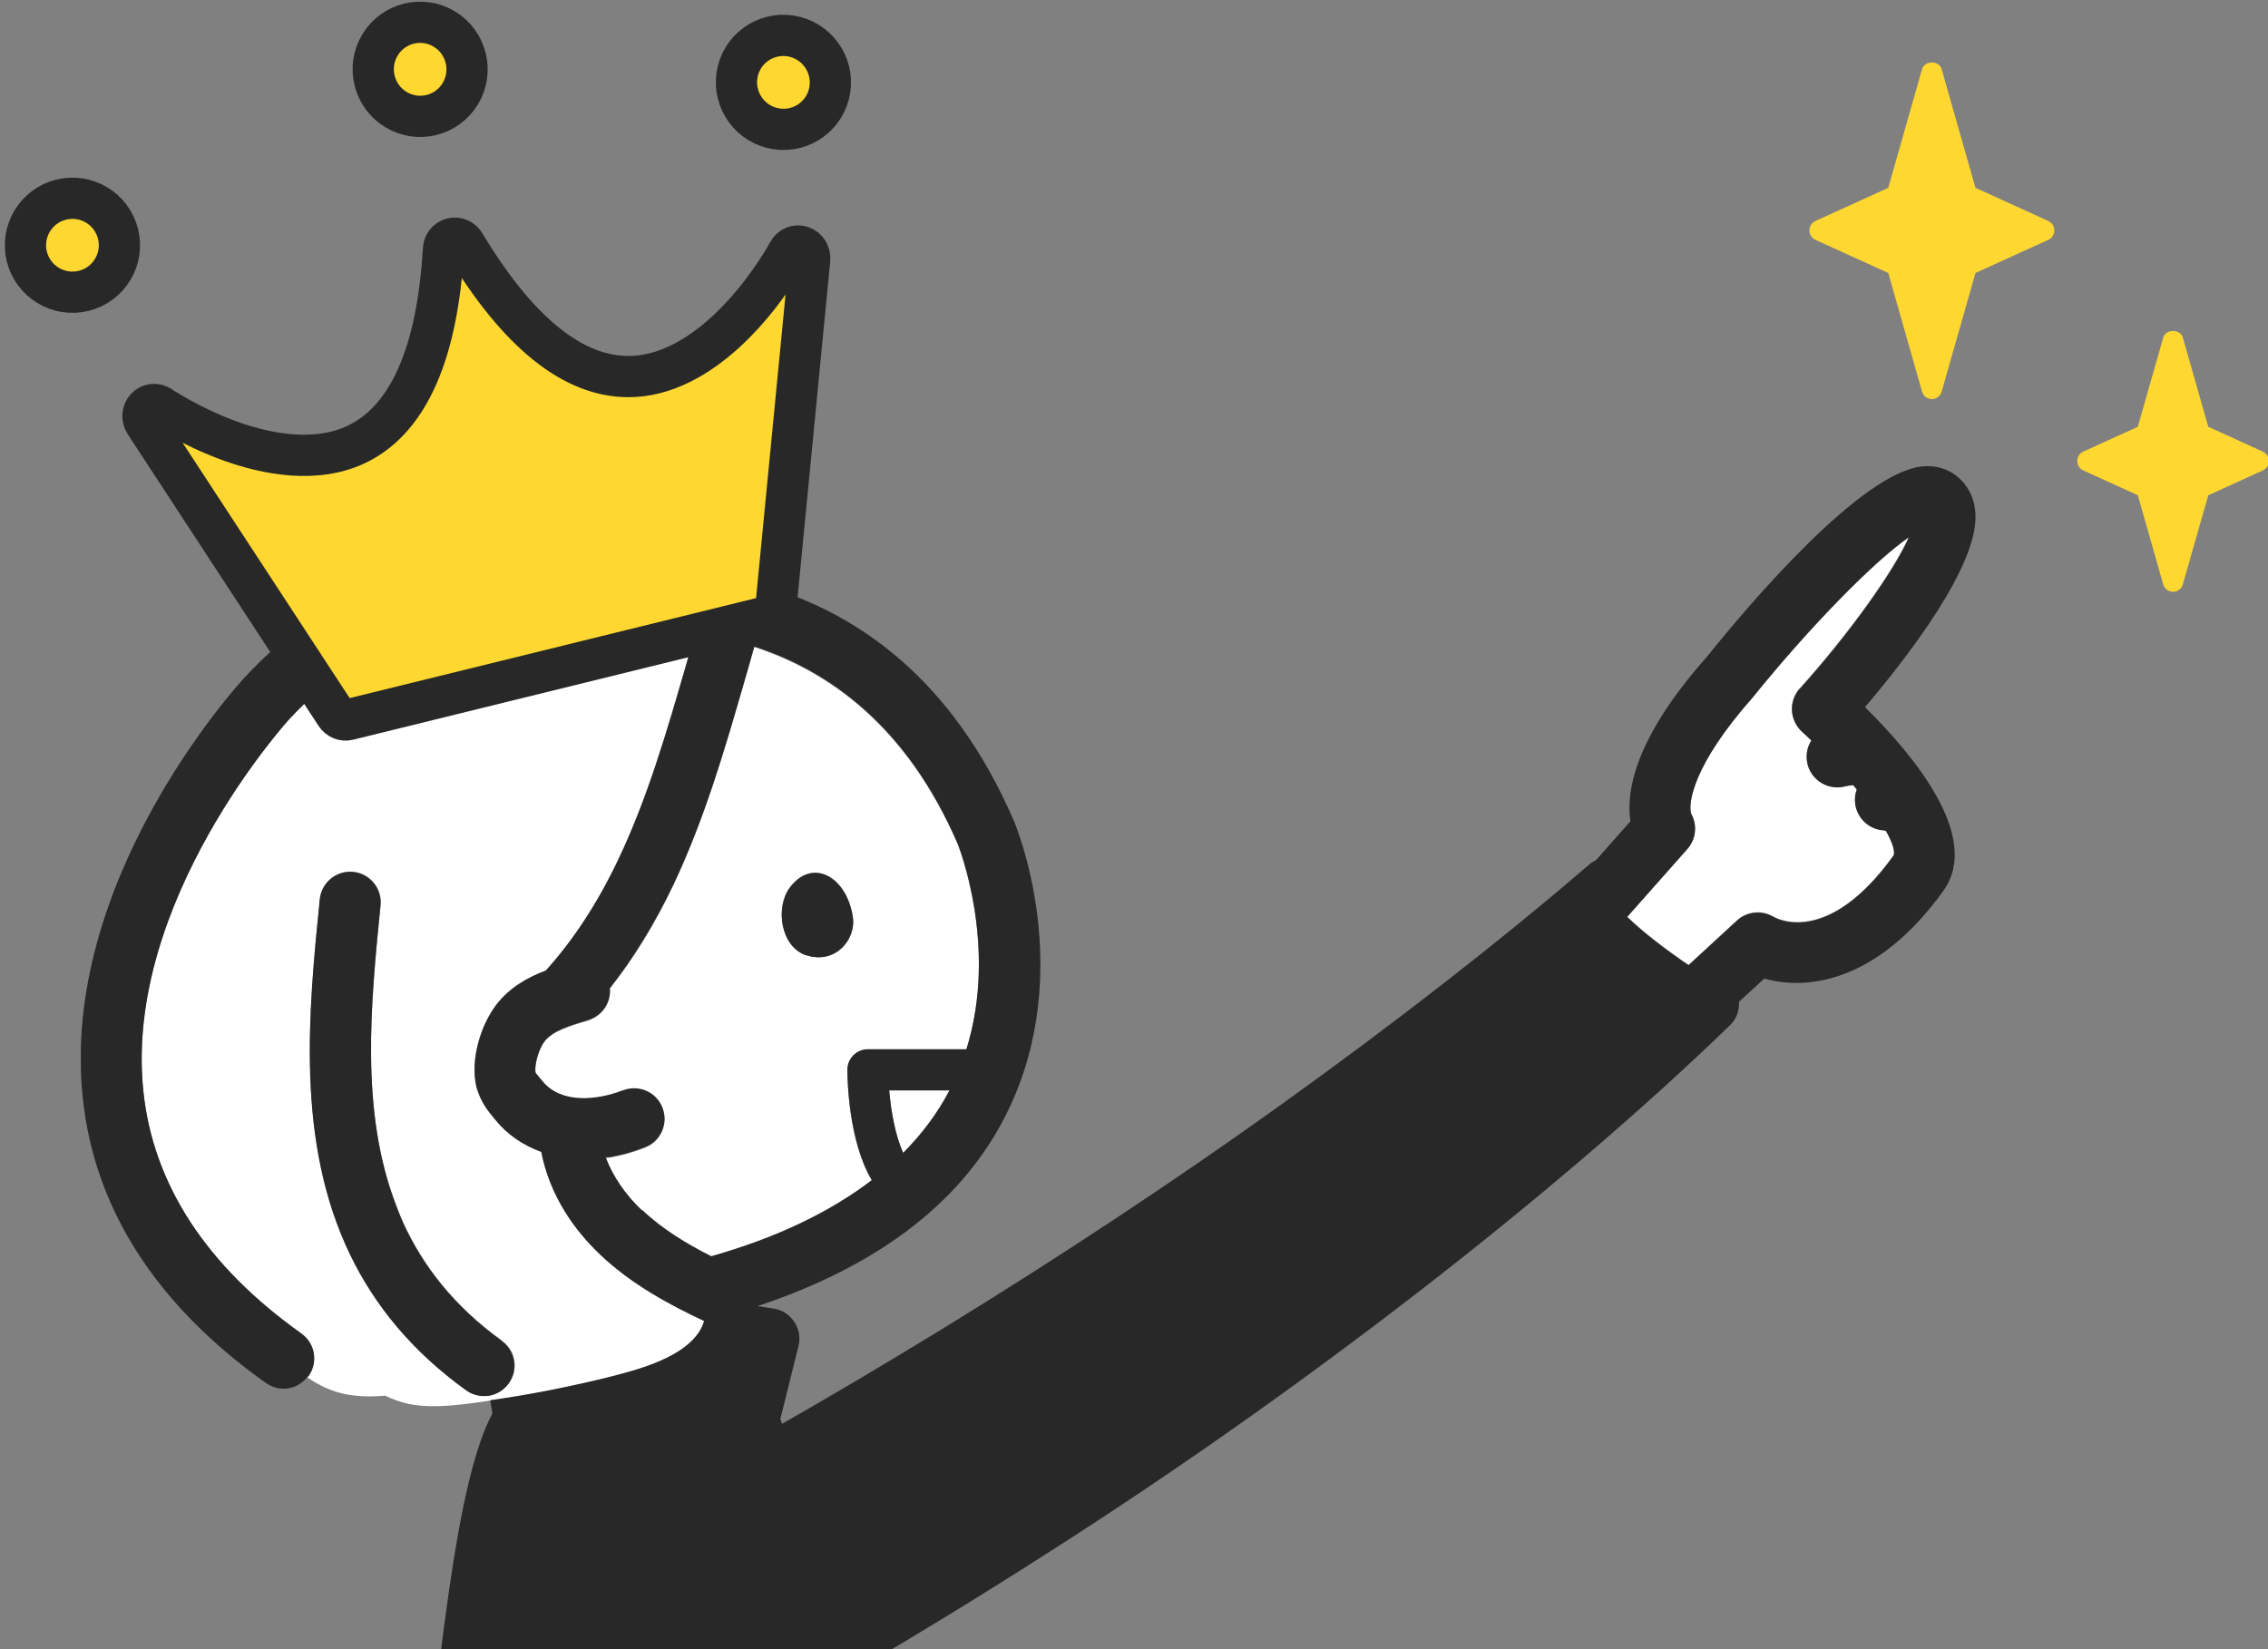 <svg width="110" height="80" viewBox="0 0 110 80" fill="none" xmlns="http://www.w3.org/2000/svg">
<rect x="0" y="0" width="110" height="80" fill="#808080" stroke="none"/>
<g clip-path="url(#clip0_509_23452)">
<g clip-path="url(#clip1_509_23452)">
<path d="M42.284 57.271C41.138 55.354 41.099 52.3 41.099 51.915C41.099 51.371 41.543 50.926 42.087 50.926H46.87C48.441 45.896 46.465 40.994 46.445 40.945C43.984 35.253 40.209 32.565 36.582 31.389C36.424 31.962 36.266 32.535 36.098 33.089C35.149 36.379 34.161 39.779 32.639 42.981C31.74 44.858 30.722 46.519 29.576 47.962C29.635 48.594 29.269 49.187 28.686 49.444C28.627 49.464 28.578 49.493 28.518 49.513C27.589 49.78 26.789 50.037 26.413 50.531C26.097 50.936 25.899 51.747 25.978 52.073C25.988 52.073 26.127 52.241 26.206 52.349L26.314 52.478C27.204 53.575 28.943 53.417 30.169 52.932C30.178 52.932 30.198 52.932 30.208 52.923C30.969 52.626 31.819 52.992 32.125 53.753C32.432 54.514 32.056 55.364 31.295 55.67C30.722 55.897 30.159 56.055 29.595 56.154C29.526 56.164 29.457 56.164 29.378 56.174C29.724 57.083 30.327 57.972 31.147 58.753C32.125 59.682 33.301 60.384 34.497 60.996C37.669 60.097 40.258 58.852 42.284 57.3V57.271ZM38.302 43.06C39.389 41.578 41.079 42.516 41.365 44.493C41.523 45.59 40.496 46.786 39.112 46.331C37.857 45.926 37.59 44.009 38.302 43.05V43.06Z" fill="white"/>
<path d="M43.807 55.926C44.716 55.007 45.477 53.999 46.05 52.893H43.125C43.214 53.901 43.422 55.096 43.807 55.926Z" fill="white"/>
<path d="M39.112 46.341C40.496 46.795 41.523 45.59 41.365 44.502C41.079 42.526 39.389 41.587 38.302 43.069C37.59 44.028 37.857 45.945 39.112 46.35V46.341Z" fill="#282828"/>
<path d="M29.925 66.699C30.864 66.462 31.833 66.155 32.633 65.71C33.137 65.424 33.572 65.088 33.869 64.663C33.987 64.485 34.076 64.307 34.135 64.119C34.135 64.109 34.145 64.09 34.145 64.08C32.495 63.299 30.647 62.321 29.125 60.878C28.453 60.245 27.88 59.544 27.425 58.822C26.832 57.884 26.437 56.886 26.249 55.877C25.38 55.561 24.609 55.047 24.026 54.326L23.937 54.217C23.68 53.911 23.363 53.496 23.176 52.952C23.156 52.883 23.126 52.824 23.107 52.745C22.78 51.361 23.344 49.681 24.075 48.732C24.727 47.883 25.627 47.398 26.467 47.082C27.791 45.619 28.967 43.831 29.975 41.716C31.398 38.731 32.347 35.45 33.266 32.278C33.513 31.409 33.77 30.529 33.997 29.649C30.4 28.958 20.527 27.851 14.034 34.877C13.955 34.966 5.98 43.742 6.949 52.942C7.423 57.459 10.002 61.412 14.617 64.693C14.617 64.693 14.617 64.693 14.627 64.703C15.28 65.177 15.428 66.086 14.963 66.748C14.944 66.778 14.914 66.788 14.894 66.807C15.418 67.173 16.031 67.48 16.742 67.628C17.365 67.756 18.017 67.756 18.689 67.707C19.035 67.875 19.41 68.013 19.816 68.102C20.784 68.3 21.842 68.201 22.86 68.072C23.156 68.033 23.453 67.984 23.759 67.944C24.737 67.806 25.716 67.638 26.684 67.45C27.771 67.232 28.848 66.995 29.916 66.719L29.925 66.699ZM24.678 67.104C24.441 67.43 24.095 67.638 23.729 67.697C23.354 67.756 22.948 67.677 22.622 67.44C19.944 65.513 18.175 63.289 17.009 60.898C14.331 55.383 14.973 49.039 15.517 43.613C15.596 42.803 16.317 42.21 17.138 42.289C17.948 42.368 18.541 43.09 18.462 43.91C17.978 48.703 17.464 53.901 19.203 58.427C19.312 58.714 19.42 59.01 19.549 59.287C20.517 61.412 22.039 63.368 24.352 65.038C25.014 65.513 25.162 66.432 24.688 67.094L24.678 67.104Z" fill="white"/>
<path d="M24.343 65.047C22.02 63.377 20.508 61.421 19.54 59.296C19.411 59.009 19.302 58.723 19.194 58.436C17.464 53.9 17.978 48.702 18.453 43.919C18.532 43.108 17.939 42.387 17.128 42.298C16.318 42.219 15.597 42.812 15.508 43.622C14.964 49.048 14.322 55.402 17 60.907C18.156 63.288 19.935 65.522 22.613 67.449C22.949 67.686 23.344 67.765 23.72 67.706C24.085 67.647 24.431 67.439 24.669 67.113C25.143 66.451 24.995 65.532 24.333 65.057L24.343 65.047Z" fill="#282828"/>
<path d="M85.01 33.82C82.094 37.111 81.867 38.988 82.025 39.463C82.331 40.006 82.262 40.698 81.837 41.172L78.922 44.463C79.673 45.204 80.849 46.094 81.897 46.805L84.249 44.641C84.733 44.196 85.444 44.127 86.017 44.463C86.304 44.621 88.745 45.797 91.848 41.479C91.917 41.251 91.769 40.826 91.473 40.293C91.423 40.283 91.364 40.263 91.364 40.263C90.544 40.214 89.921 39.512 89.971 38.692C89.971 38.553 90.01 38.415 90.059 38.287C90 38.217 89.941 38.138 89.882 38.069C89.763 38.069 89.615 38.099 89.496 38.129C88.706 38.346 87.895 37.881 87.678 37.091C87.559 36.676 87.638 36.251 87.856 35.905C87.707 35.767 87.549 35.618 87.401 35.48C86.788 34.937 86.739 33.998 87.292 33.385C89.723 30.677 91.868 27.663 92.589 26.023C90.899 27.189 87.777 30.371 85.01 33.8V33.82Z" fill="white"/>
<path d="M94.989 23.166C94.663 22.88 94.099 22.553 93.259 22.623C90.314 22.87 84.889 29.234 82.744 31.912C79.256 35.845 78.861 38.435 79.078 39.838L77.408 41.725C77.289 41.785 77.181 41.844 77.082 41.933C72.852 45.58 67.674 49.612 62.11 53.604C56.971 57.29 51.239 61.075 45.557 64.554C42.78 66.254 40.2 67.776 37.927 69.07C37.898 68.981 37.868 68.902 37.848 68.833L38.728 65.295C38.827 64.89 38.758 64.465 38.52 64.119C38.293 63.773 37.927 63.536 37.512 63.477L36.742 63.358C42.711 61.372 46.822 58.19 48.907 53.841C52.168 47.072 49.302 40.105 49.164 39.798C46.199 32.94 41.623 29.797 37.255 28.473C37.226 27.86 36.821 27.307 36.208 27.119C35.595 26.941 21.157 22.81 11.867 32.861C11.502 33.256 2.914 42.684 4.011 53.229C4.574 58.634 7.568 63.299 12.905 67.094C13.241 67.331 13.636 67.41 14.012 67.341C14.358 67.281 14.664 67.094 14.901 66.807C14.921 66.787 14.951 66.768 14.97 66.748C15.435 66.086 15.287 65.177 14.634 64.702C14.634 64.702 14.634 64.702 14.625 64.692C10.009 61.411 7.43 57.458 6.956 52.942C5.987 43.742 13.962 34.956 14.041 34.877C20.544 27.841 30.417 28.948 34.004 29.649C33.777 30.529 33.52 31.418 33.273 32.278C32.354 35.45 31.405 38.731 29.982 41.716C28.974 43.831 27.798 45.619 26.474 47.082C25.634 47.398 24.724 47.892 24.082 48.732C23.351 49.681 22.788 51.361 23.114 52.744C23.133 52.814 23.163 52.883 23.183 52.952C23.361 53.495 23.687 53.911 23.944 54.217L24.033 54.326C24.616 55.047 25.387 55.561 26.256 55.877C26.454 56.885 26.849 57.883 27.432 58.822C27.887 59.553 28.46 60.245 29.132 60.878C30.654 62.321 32.512 63.309 34.152 64.08C34.152 64.09 34.142 64.109 34.142 64.119C34.083 64.307 33.994 64.495 33.876 64.663C33.579 65.088 33.144 65.433 32.64 65.71C31.85 66.155 30.871 66.461 29.933 66.698C28.865 66.975 27.788 67.212 26.701 67.43C25.733 67.618 24.754 67.786 23.776 67.924L23.884 68.566C22.165 71.748 21.256 80.208 20.001 93.322C19.378 99.884 18.785 106.09 18.054 110.112C16.107 120.845 9.239 154.218 9.169 154.554C9.011 155.334 9.496 156.095 10.266 156.293C15 157.479 19.477 158.26 23.637 158.773C23.628 178.519 25.426 217.782 25.515 219.719C25.535 220.163 25.752 220.578 26.118 220.845C26.454 221.092 26.8 221.3 27.136 221.478C27.195 227.012 30.931 227.783 33.747 227.872L34.834 227.911C35.852 227.951 36.89 227.99 37.927 227.99C39.756 227.99 41.594 227.872 43.432 227.437C44.005 227.298 45.211 227.012 45.883 225.954C46.308 225.292 46.436 224.442 46.239 223.553C45.962 222.268 44.983 220.48 41.851 219.205C40.279 218.562 38.599 218.147 36.91 217.93C36.327 210.963 36.682 175.534 36.87 159.623C36.89 159.623 36.919 159.623 36.939 159.623C46.209 159.623 52.03 158.368 52.445 158.279C53.196 158.111 53.7 157.39 53.591 156.629C53.225 154.05 44.677 93.282 43.699 88.361C43.363 86.671 42.582 83.884 41.693 80.929C44.321 79.388 47.484 77.47 50.962 75.237C63.078 67.509 75.402 57.972 83.91 49.73C84.227 49.424 84.365 49.009 84.345 48.594L85.571 47.467C87.617 48.06 91.056 47.665 94.257 43.208C96.125 40.609 92.815 36.626 90.453 34.304C92.469 31.932 95.957 27.455 95.809 24.925C95.76 24.026 95.345 23.483 94.999 23.176L94.989 23.166ZM43.807 55.927C43.422 55.096 43.215 53.901 43.126 52.893H46.051C45.478 53.99 44.727 54.998 43.807 55.927ZM31.148 58.723C30.328 57.953 29.725 57.053 29.379 56.144C29.448 56.134 29.517 56.134 29.596 56.124C30.16 56.025 30.723 55.867 31.296 55.64C32.057 55.343 32.423 54.484 32.126 53.723C31.83 52.962 30.97 52.596 30.209 52.893C30.199 52.893 30.18 52.893 30.17 52.903C28.934 53.377 27.205 53.545 26.316 52.448L26.207 52.319C26.118 52.211 25.989 52.053 25.98 52.043C25.901 51.717 26.098 50.916 26.414 50.501C26.79 50.017 27.59 49.75 28.519 49.483C28.579 49.464 28.628 49.444 28.687 49.414C29.28 49.167 29.636 48.564 29.577 47.932C30.713 46.489 31.741 44.829 32.64 42.951C34.162 39.749 35.15 36.349 36.099 33.059C36.257 32.505 36.425 31.932 36.583 31.359C40.22 32.535 43.985 35.223 46.446 40.915C46.466 40.965 48.442 45.866 46.871 50.896H42.088C41.544 50.896 41.1 51.341 41.1 51.885C41.1 52.27 41.139 55.324 42.286 57.241C40.26 58.792 37.67 60.038 34.498 60.937C33.302 60.334 32.126 59.623 31.148 58.694V58.723ZM43.323 224.176C43.343 224.274 43.343 224.344 43.363 224.353C43.294 224.393 43.126 224.462 42.72 224.561C40.23 225.154 37.651 225.065 34.913 224.966L33.816 224.927C31.237 224.848 30.298 224.245 30.11 222.288C30.189 222.288 30.268 222.288 30.357 222.288C32.206 222.288 33.886 221.567 35.141 220.746C37.048 220.835 38.965 221.231 40.724 221.942C41.791 222.377 43.106 223.108 43.323 224.166V224.176ZM33.925 217.989C32.947 218.74 30.723 220.074 28.411 218.829C28.154 213.167 26.592 177.58 26.573 159.119C29.162 159.366 31.613 159.524 33.886 159.594C33.698 175.376 33.352 210.212 33.925 217.999V217.989ZM87.29 33.404C86.747 34.017 86.796 34.946 87.399 35.499C87.547 35.638 87.705 35.776 87.854 35.925C87.636 36.261 87.567 36.685 87.676 37.11C87.893 37.891 88.713 38.356 89.494 38.148C89.613 38.118 89.761 38.099 89.88 38.089C89.939 38.158 89.998 38.237 90.057 38.306C90.008 38.435 89.978 38.563 89.969 38.711C89.919 39.532 90.542 40.233 91.362 40.283C91.362 40.283 91.421 40.292 91.471 40.312C91.767 40.846 91.915 41.261 91.846 41.498C88.743 45.817 86.302 44.651 86.016 44.483C85.452 44.147 84.731 44.216 84.246 44.661L81.894 46.825C80.847 46.113 79.671 45.224 78.92 44.483L81.835 41.192C82.26 40.718 82.329 40.026 82.023 39.482C81.865 38.998 82.082 37.13 85.007 33.839C87.775 30.41 90.897 27.228 92.587 26.062C91.866 27.702 89.721 30.716 87.29 33.424V33.404Z" fill="#282828"/>
<path d="M99.35 10.722L95.812 9.111L94.171 3.35C94.053 2.925 93.341 2.925 93.223 3.35L91.582 9.111L88.044 10.722C87.867 10.801 87.758 10.979 87.758 11.177C87.758 11.374 87.867 11.543 88.044 11.632L91.582 13.242L93.223 19.004C93.282 19.211 93.48 19.36 93.697 19.36C93.915 19.36 94.112 19.211 94.171 19.004L95.812 13.242L99.35 11.632C99.528 11.552 99.636 11.374 99.636 11.177C99.636 10.979 99.528 10.811 99.35 10.722Z" fill="#FFD731"/>
<path d="M109.753 21.909L107.104 20.703L105.869 16.374C105.751 15.949 105.039 15.949 104.92 16.374L103.685 20.703L101.037 21.909C100.859 21.988 100.75 22.166 100.75 22.363C100.75 22.561 100.859 22.729 101.037 22.818L103.685 24.023L104.92 28.352C104.98 28.559 105.177 28.708 105.395 28.708C105.612 28.708 105.81 28.559 105.869 28.352L107.104 24.023L109.753 22.818C109.931 22.739 110.04 22.561 110.04 22.363C110.04 22.166 109.931 21.997 109.753 21.909Z" fill="#FFD731"/>
</g>
<path d="M7.781 19.715C7.558 19.564 7.268 19.594 7.086 19.787C6.904 19.983 6.882 20.287 7.033 20.517L16.29 34.668C16.423 34.869 16.659 34.968 16.883 34.913L37.225 29.908C37.449 29.853 37.612 29.656 37.636 29.416L39.27 12.585C39.297 12.311 39.136 12.05 38.885 11.963C38.633 11.874 38.362 11.982 38.236 12.22C38.227 12.236 37.405 13.768 36.022 15.277C35.005 16.386 33.5 17.677 31.723 18.114C31.334 18.21 30.93 18.265 30.518 18.267C27.803 18.291 25.116 16.125 22.538 11.832C22.409 11.615 22.163 11.51 21.932 11.567L21.922 11.57C21.691 11.627 21.523 11.836 21.509 12.085C21.217 17.085 19.843 20.246 17.425 21.488C15.377 22.541 12.887 22.015 11.162 21.393C9.236 20.696 7.796 19.723 7.783 19.712L7.781 19.715Z" fill="#FFD731" stroke="#272827" stroke-width="2" stroke-linejoin="round"/>
<path d="M5.726 11.352C6.027 12.574 5.28 13.808 4.058 14.109C2.836 14.41 1.602 13.663 1.301 12.441C1.001 11.219 1.747 9.985 2.969 9.684C4.191 9.383 5.426 10.13 5.726 11.352Z" fill="#FFD731" stroke="#272827" stroke-width="2"/>
<path d="M21.554 1.411C22.63 2.065 22.975 3.468 22.325 4.546C21.675 5.623 20.277 5.968 19.201 5.314C18.126 4.661 17.78 3.258 18.43 2.18C19.08 1.102 20.478 0.758 21.554 1.411Z" fill="#FFD731" stroke="#272827" stroke-width="2"/>
<path d="M38.338 1.743C39.582 1.935 40.437 3.098 40.249 4.343C40.06 5.587 38.9 6.44 37.656 6.249C36.412 6.058 35.556 4.894 35.745 3.65C35.933 2.405 37.094 1.552 38.338 1.743Z" fill="#FFD731" stroke="#272827" stroke-width="2"/>
</g>
<defs>
<clipPath id="clip0_509_23452">
<rect width="110" height="80" fill="white"/>
</clipPath>
<clipPath id="clip1_509_23452">
<rect width="182.934" height="243" fill="white" transform="translate(3.922 -15)"/>
</clipPath>
</defs>
</svg>

